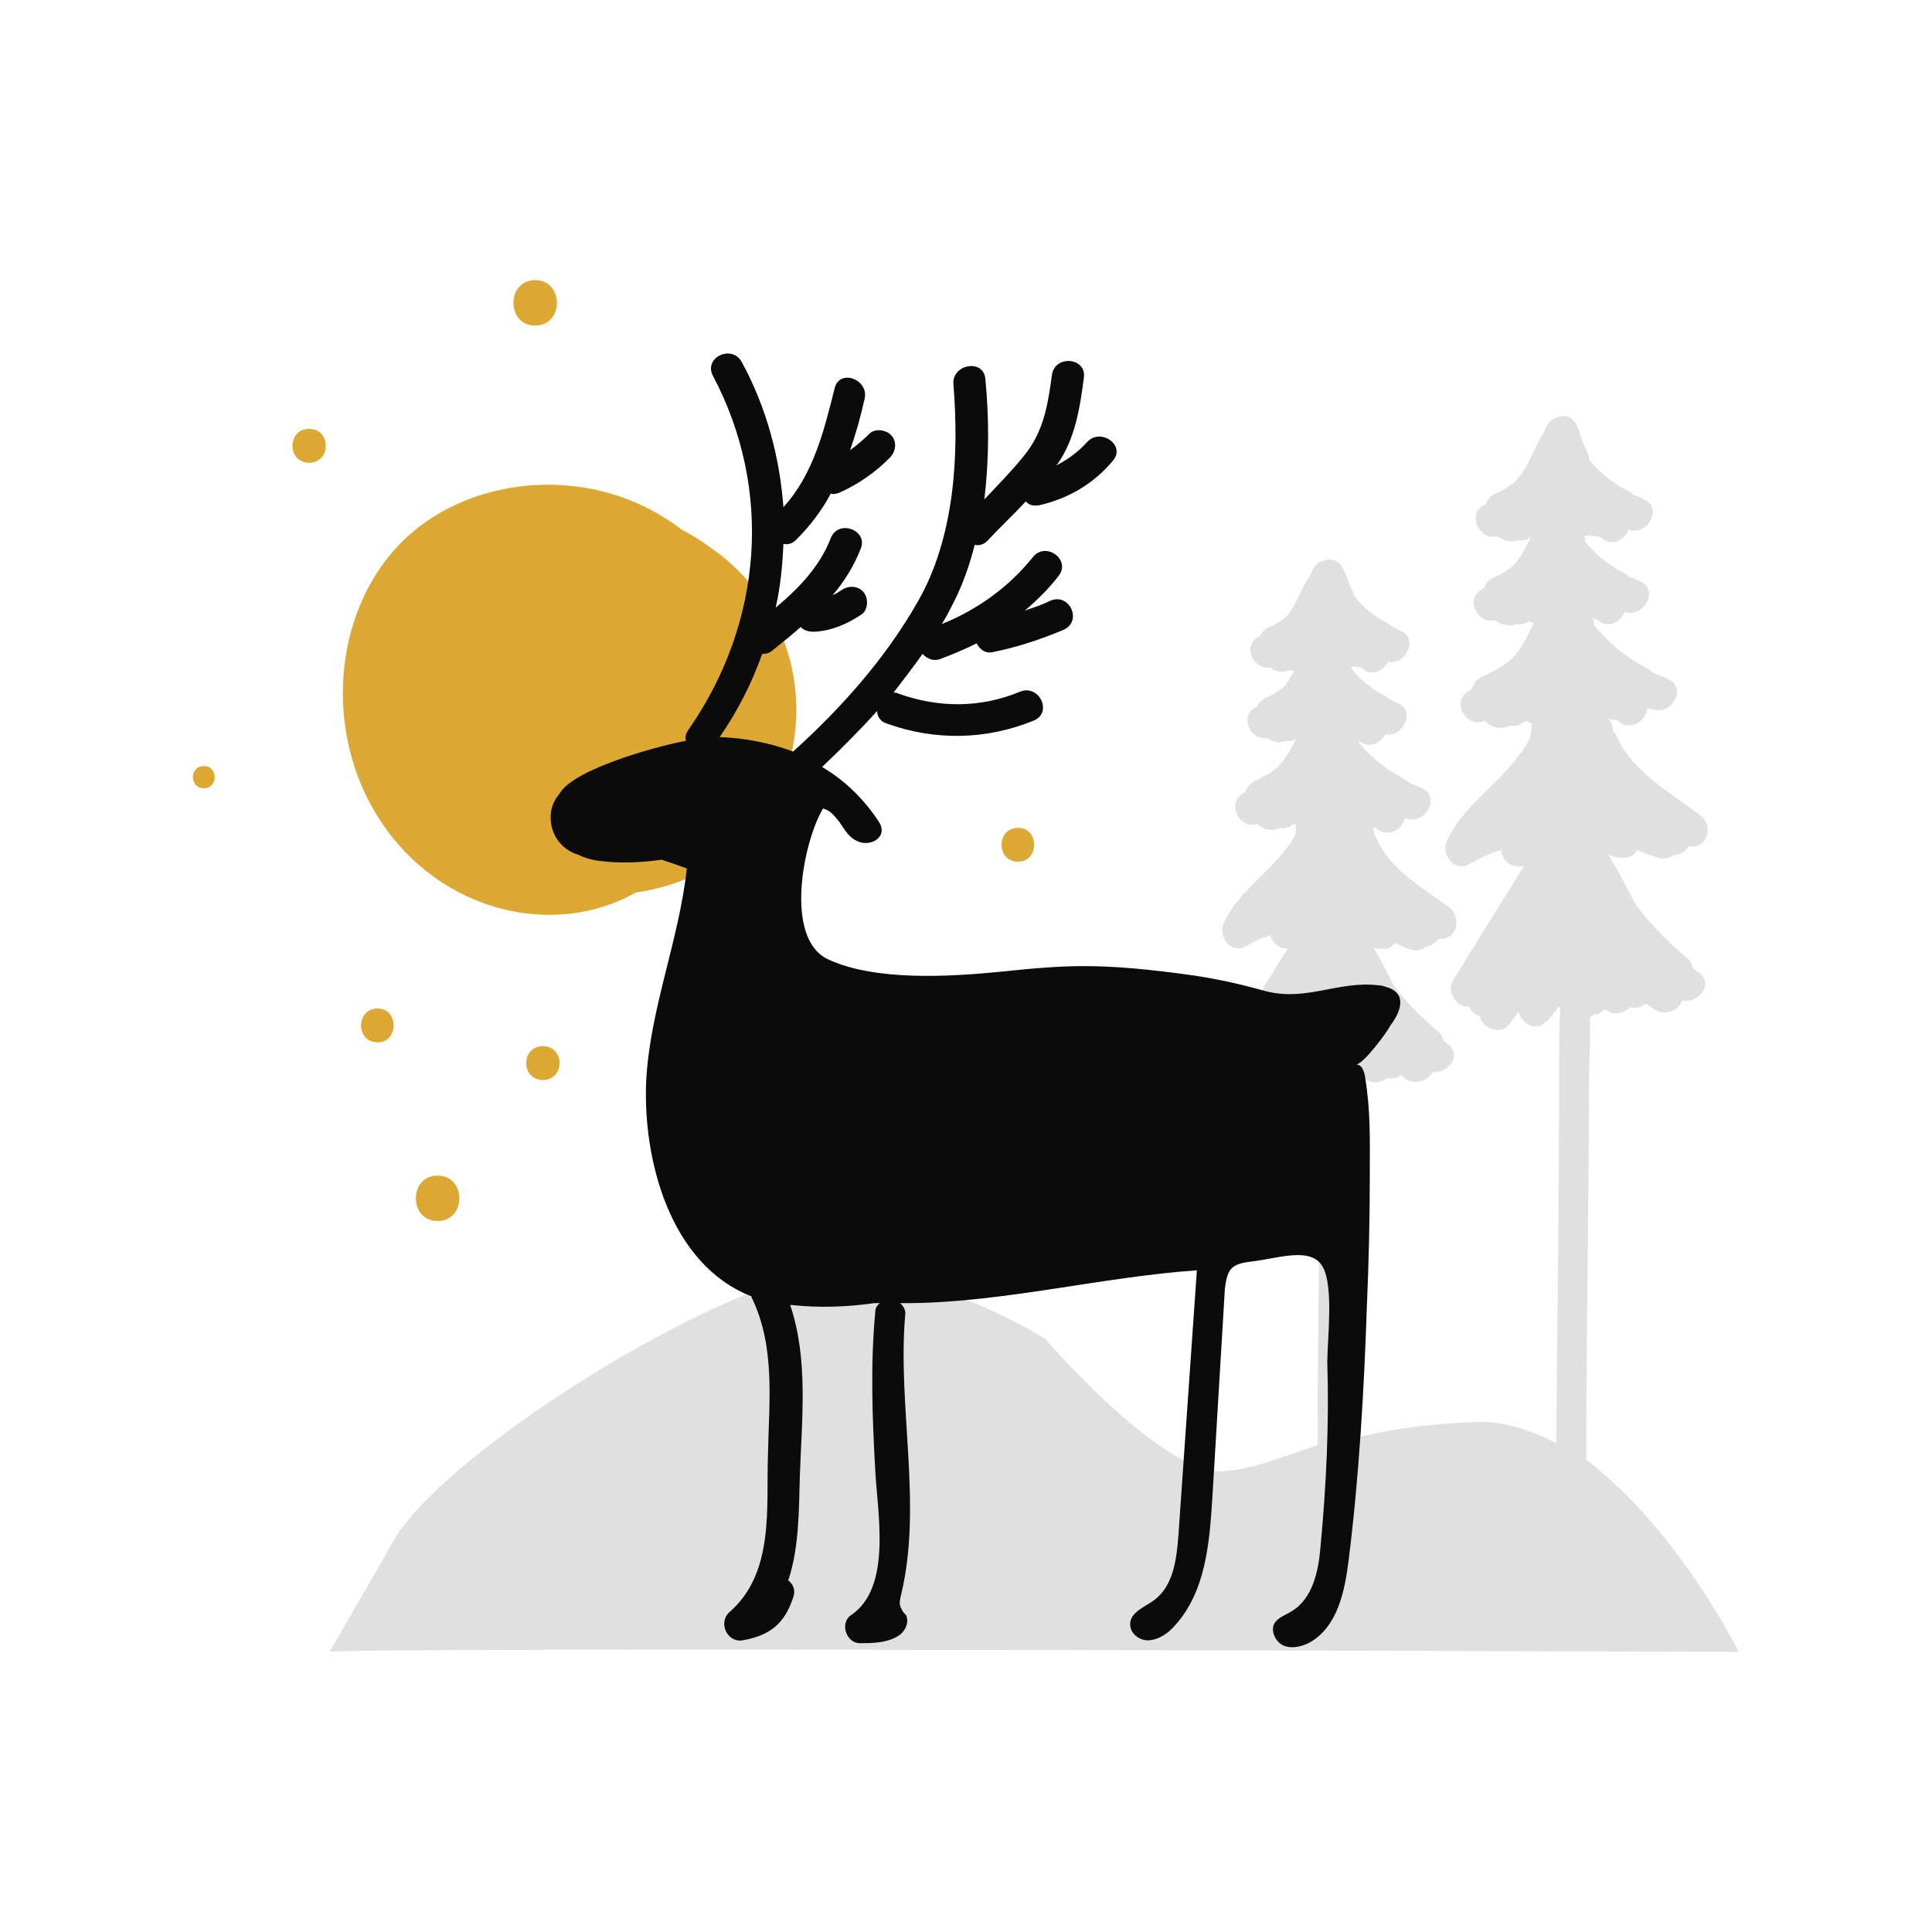 <svg viewBox="0 0 200 200" height="200" width="200" xmlns="http://www.w3.org/2000/svg" data-type="color">
    <g>
        <path d="M180 171s-144.4-.5-145.9 0c0 0 1.9-3.2 6.7-11.6 4.9-8.4 28.8-23.6 40.8-26.9 12-3.3 26.6 6.1 26.6 6.1s12.1 14.1 18.4 13.7c3.1-.2 5.9-1.4 9.8-2.7 0-11.1.2-22.2.3-33.3 0-1.8 0-3.6.1-5.3-.1.2-.2.3-.4.5l-.1.1c-.1.1-.2.2-.2.3-.9 1.1-2.3.5-2.8-.6-.2.3-.4.6-.7.9-.9 1.1-2.7.3-3-.8-.3-.2-.6-.4-.8-.7-1.2 0-2.3-1.6-1.6-2.7l6.1-9.8c-.9 0-1.6-.6-1.8-1.4-.8.3-1.7.6-2.4 1.1-1.6 1-3.1-.9-2.4-2.4 1.7-3.6 5.5-5.6 7.4-9.1l.1-1c-.1 0-.2-.1-.3-.1l-.3.2c-.3.2-.7.3-1.1.2-.8.4-1.8.2-2.3-.4-1.9.6-3.3-2.1-1.5-3.2.1 0 .1-.1.2-.1.2-.5.5-.9 1.1-1.2.8-.4 1.6-.8 2.3-1.4.8-.9 1.4-1.9 1.9-3l-.1.1c-.3.2-.7.3-1 .2-.7.3-1.4.1-1.9-.3-1.7.3-3-2.2-1.2-3.2h.1c.2-.4.5-.8 1-1 .6-.2 1.1-.6 1.6-.9.6-.6.9-1.2 1.3-1.9h-.6c-.7.3-1.4.1-1.9-.3-1.7.3-3-2.2-1.2-3.2h.1c.2-.4.5-.8 1-1 .6-.2 1.1-.6 1.6-.9 1.2-1.2 1.5-2.8 2.6-4.4 0 0 0-.1.1-.1.2-1.5 2.5-2.3 3.3-.7.3.6.5 1.1.7 1.7.1.3.3.6.4.9 0 .1.1.2.1.3.9 1.2 2.1 2.1 3.4 2.8.2.1.3.2.4.3l.6.3c.1.1.3.1.4.2 1.9.8.5 3.6-1.3 3.2-.5 1-1.8 1.6-2.8.6l-.8-.1c-.1 0-.1 0-.2.1v.1c.9 1.2 2.1 2.1 3.4 2.8.2.1.3.2.4.3l.6.3c.1.1.3.1.4.2 1.9.8.5 3.6-1.3 3.2-.5 1-1.7 1.5-2.7.7v.2c1.2 1.5 2.7 2.7 4.6 3.7.2.1.4.3.5.4.3.1.7.3 1 .4l.4.2c1.9.8.5 3.6-1.4 3.2-.1 0-.3-.1-.4-.1-.2 1.2-1.8 2.1-3 1h-.3c.1.2.2.5.2.8.1.1.2.3.3.5 1.4 3.1 4.8 5 7.4 6.9 1.4 1.1.8 3.5-1.1 3.3-.3.4-.8.8-1.3.8-.4.3-.9.5-1.5.3s-1.2-.4-1.7-.7c-.3.4-.7.7-1.3.6-.3 0-.6 0-.9-.1.7 1.2 1.4 2.5 2 3.8 1.3 1.8 2.9 3.4 4.7 4.9.3.3.5.6.5.9.2.1.3.3.5.4 1.5 1.2 0 3-1.6 2.9-.5.9-1.9 1.4-2.9.6l-.4-.3c-.4.3-.9.4-1.4.3-.6.5-1.4.6-2.1.2-.1 0-.1-.1-.2-.1-.1.1-.2.1-.3.2-.2.1-.4.2-.7.2l-.2.2v4.4c0 10.8-.2 21.5-.3 32.3 3.3-.9 7.5-1.6 12.9-1.8 2.9-.1 5.7.8 8.4 2.2.1-12.6.3-25.3.3-38 0-2.4 0-4.7.1-7.1l-.1-.1s-.1 0-.1.1c-.3.3-.5.7-.8 1-.1.1-.2.3-.4.4-1.1 1.2-2.6.3-2.9-1-.3.5-.7 1-1 1.4-.9 1.1-2.8.3-3-.9-.5-.2-.9-.5-1.1-1-1.3.1-2.4-1.5-1.7-2.7l7.4-11.9c-1 .4-2.3-.3-2.4-1.6-1.1.3-2.1.8-3.2 1.4-1.6 1-3.1-.9-2.4-2.4 1.9-4.1 6.4-6.4 8.6-10.6l.2-1.5c-.2-.1-.4-.1-.6-.3l-.5.3c-.4.3-.8.3-1.2.2-.9.5-2 .2-2.6-.5-1.9.9-3.6-2-1.6-3.1.1-.1.2-.1.3-.2.1-.5.5-1 1.1-1.3 1-.4 2-1 2.9-1.7 1.1-1.1 1.7-2.4 2.4-3.8-.2 0-.3-.1-.5-.2l-.2.1c-.3.2-.7.3-1.1.2-.7.3-1.6.1-2.2-.4-1.8.5-3.2-2.2-1.4-3.2.1 0 .1-.1.2-.1.2-.5.5-.9 1-1.1.7-.3 1.4-.7 2-1.2.9-.9 1.3-1.9 1.9-3l-.2.1c-.3.2-.7.3-1.1.2-.7.3-1.6.1-2.2-.4-1.8.5-3.2-2.2-1.4-3.2.1 0 .1-.1.2-.1.2-.5.5-.9 1-1.1.7-.3 1.4-.7 2-1.2 1.4-1.4 1.8-3.2 3-5.1 0-.1.1-.1.1-.1.2-1.5 2.5-2.4 3.3-.7.3.6.5 1.3.7 1.9.2.4.4.8.5 1.2.1.2.1.3.1.5 1.1 1.3 2.4 2.4 4 3.2.2.1.4.2.5.4.3.1.6.2.8.3l.4.2c1.9.8.5 3.6-1.4 3.2-.1 0-.1 0-.2-.1-.4 1.1-1.8 1.9-2.9.8l-1.3-.2c-.1.1-.3.1-.4.1v.1c.1.2.1.3.1.5 1.1 1.3 2.4 2.4 4 3.2.2.1.4.2.5.4.3.1.6.2.8.3l.4.2c1.9.8.5 3.6-1.4 3.2-.1 0-.1 0-.2-.1-.4 1.1-1.8 1.9-2.9.8-.2 0-.3-.1-.5-.1 0 0 0 .1.1.1.1.2.1.4.1.6 1.5 1.8 3.2 3.3 5.4 4.4.2.1.4.3.6.5.4.2.8.3 1.3.5l.4.2c1.9.8.5 3.6-1.4 3.2-.3-.1-.5-.1-.8-.2 0 1.3-1.8 2.5-3 1.3l-1-.2c.3.4.5.8.5 1.3.1.1.3.3.4.6 1.6 3.6 5.6 5.8 8.6 8.1 1.5 1.1.7 3.6-1.2 3.2-.3.5-.8.9-1.5.9-.4.3-1 .5-1.6.3-1-.3-1.5-.5-2.2-.8-.3.5-.8.8-1.4.8-.7 0-1.1-.1-1.5-.3h-.1c1 1.6 1.9 3.4 2.8 5.1 1.5 2 3.3 3.9 5.4 5.6.3.3.5.6.5 1 .2.2.5.4.7.5 1.6 1.3-.2 3.2-1.8 2.9-.3 1.1-1.9 1.6-3 .8l-.7-.5c-.4.3-.9.5-1.5.4h-.2l-.1.1c-.6.5-1.4.7-2.1.3-.1-.1-.3-.1-.4-.2-.1.1-.3.2-.4.3-.2.2-.5.2-.7.2-.1.1-.2.2-.4.3 0 1.8 0 3.7-.1 5.5 0 13.4-.3 26.9-.3 40.3 9.5 7.2 15.8 19.9 15.8 19.9z" fill="#e0e0e0" data-color="1"/>
        <path d="M75.1 88.7c-2.7 2-5.9 3.2-9.3 3.7-8.5 4.8-20.2 2-26.4-7.4-6-9.1-4.9-21.6 2-28.7 6.8-7 19.3-8.4 28.3-2.1.3.2.6.4.8.6 1.4.7 2.7 1.6 3.9 2.5 10.9 8.4 10.3 24.2.7 31.4zm-36 15.7c-2.3 0-2.3 3.5 0 3.5 2.2 0 2.2-3.5 0-3.5zm6.2 17.3c-3 0-3 4.7 0 4.7s3-4.7 0-4.7zm10.9-13.4c-2.3 0-2.3 3.5 0 3.5s2.3-3.5 0-3.5zM32 44.4c-2.3 0-2.3 3.5 0 3.5s2.3-3.5 0-3.5zm23.4-10.7c3 0 3-4.7 0-4.7s-3 4.7 0 4.7zm50 52c-2.3 0-2.3 3.5 0 3.5 2.2 0 2.2-3.5 0-3.5zm-84.3-6.4c-1.5 0-1.5 2.3 0 2.3s1.5-2.3 0-2.3z" fill="#dda831" data-color="2"/>
        <path d="M140.4 110.2c.6 0 .8.7.9 1.2.6 3.7.5 6.4.5 10.2 0 4.5-.1 9-.3 13.6-.3 8.8-.8 17.6-1.9 26.4-.4 3.1-1.1 6.6-3.8 8.3-.8.5-1.9.8-2.8.5-.9-.3-1.5-1.5-1.1-2.3.4-.7 1.2-.9 1.8-1.3 2.2-1.3 2.8-4.2 3-6.7.6-6.4.9-12.7.7-19.1 0-2.3.7-7.9-.5-9.9-1.2-2.1-4.7-.8-7.4-.5-.7.1-1.5.2-2 .7-.5.5-.6 1.4-.7 2.1l-1.3 21.7c-.3 4.7-.7 9.7-3.9 13.2-.7.8-1.6 1.4-2.6 1.5-1 .1-2.1-.7-2-1.8.1-1.1 1.4-1.6 2.4-2.3 2.1-1.5 2.4-4.3 2.6-6.9l1.9-27.3c-9.9.7-19.9 3.3-29.7 3.4h-1c.3.3.6.7.5 1.3-.8 9.4 1.8 19.6-.4 28.8-.1.5-.3 1 0 1.5.1.3.3.5.5.7.3.7 0 1.5-.6 2-1.2.9-2.9.9-4.2.9-1.4 0-2.1-2.1-.9-2.9 4.3-2.9 2.7-10.7 2.5-15.1-.3-5.4-.5-10.8 0-16.2 0-.5.2-.8.5-1h-.6c-2.8.4-5.7.5-8.5.2h-.2c1.9 5.6 1.2 11.8 1 17.7-.1 3.8-.1 7.5-1.2 10.8.5.4.8 1 .5 1.8-.9 2.7-2.4 3.9-5.2 4.4-1.6.3-2.6-1.8-1.4-2.9 4.7-4.1 3.8-10.8 4-16.3.1-5.5.8-11.2-1.7-16.3v-.1c-8.5-3.3-11.3-14.3-10.9-22.4.4-7.4 3.4-14.5 4.2-21.9-.8-.3-1.7-.6-2.6-.9-2.2.3-4.4.4-6.6.1-.7-.1-1.4-.3-2-.6-1.7-.5-2.9-2-2.9-3.9 0-.9.3-1.7.9-2.4 1.5-2.8 11.6-5.3 13.1-5.5-.1-.4 0-.8.3-1.2C79 64.4 80 50.6 73.8 38.9c-1-1.9 2-3.3 3-1.4 2.5 4.6 3.9 9.7 4.3 15 3.1-3.4 4.2-7.9 5.3-12.3.5-2.1 3.6-.9 3.1 1.1-.4 1.8-.9 3.6-1.5 5.3.7-.5 1.4-1.1 2-1.7.6-.6 1.8-.4 2.3.2.6.7.4 1.7-.2 2.3-1.5 1.5-3.2 2.7-5.2 3.6-.3.1-.6.2-.9.1-.9 1.7-2.1 3.3-3.6 4.8-.4.4-.9.5-1.3.4-.1 2.2-.3 4.4-.8 6.6 2.4-2 4.6-4.3 5.7-7.2.8-2 3.9-.8 3.1 1.1-.7 1.8-1.7 3.4-2.9 4.8.3-.1.6-.3.9-.5.7-.5 1.7-.5 2.3.2.5.6.5 1.8-.2 2.3-1.5 1-3.1 1.7-4.9 1.8-.5 0-1.1-.1-1.4-.5-.9.8-1.9 1.6-2.9 2.4-.3.3-.7.4-1.1.4-1.1 3.1-2.6 6-4.4 8.6 2.6.1 5.2.6 7.6 1.5 5-4.5 9.6-9.7 12.9-15.5 3.8-6.6 4.3-15.1 3.7-22.5-.2-2.1 3.1-2.7 3.3-.6.4 4 .4 8.3-.1 12.5 1.5-1.6 3.1-3.2 4.4-4.9 1.8-2.4 2.2-5.1 2.6-8 .3-2.1 3.6-1.8 3.3.3-.4 3.1-.9 6.3-2.7 8.9l-.2.2c1.2-.6 2.3-1.4 3.2-2.4 1.4-1.6 4.1.3 2.7 1.9-2 2.4-4.6 3.9-7.6 4.6-.6.1-1.1 0-1.4-.4-1.3 1.4-2.7 2.7-4 4.1-.4.4-.9.5-1.3.4-.5 2-1.2 4-2.1 5.8-.4.8-.8 1.6-1.3 2.4 3.7-1.5 6.9-3.8 9.4-6.9 1.3-1.7 4 .2 2.7 1.9-1 1.3-2.2 2.5-3.5 3.6.9-.3 1.8-.6 2.6-1 2-.9 3.4 2.1 1.4 3-2.4 1-4.8 1.8-7.3 2.3-.8.2-1.4-.3-1.7-.9-1.2.6-2.4 1.1-3.7 1.6-.8.3-1.4 0-1.9-.5-1 1.4-2 2.7-3 4 .2 0 .4 0 .5.1 4.2 1.5 8.5 1.5 12.6-.2 2-.8 3.4 2.2 1.4 3-4.9 2-10.2 2.1-15.2.3-.7-.2-1-.8-1-1.3-1.8 2-3.7 3.9-5.7 5.8 2.4 1.4 4.4 3.4 5.9 5.7 1 1.6-1 2.7-2.4 1.9-.8-.4-1.2-1.2-1.7-1.9-.5-.6-.9-1.2-1.7-1.4-2 3.3-4.1 13.4.5 15.6 4.9 2.3 12.7 1.8 17.8 1.3 6.8-.7 10.3-1 20.2.4 2.6.4 4.8.9 7.3 1.6 4.3 1.1 7.5-1.1 11.7-.6.3 0 .6.1.9.2 2.2.7 1.3 2.7.3 4-.2.5-2.7 3.9-3.5 4z" fill="#0b0b0b" data-color="3"/>
    </g>
</svg>
